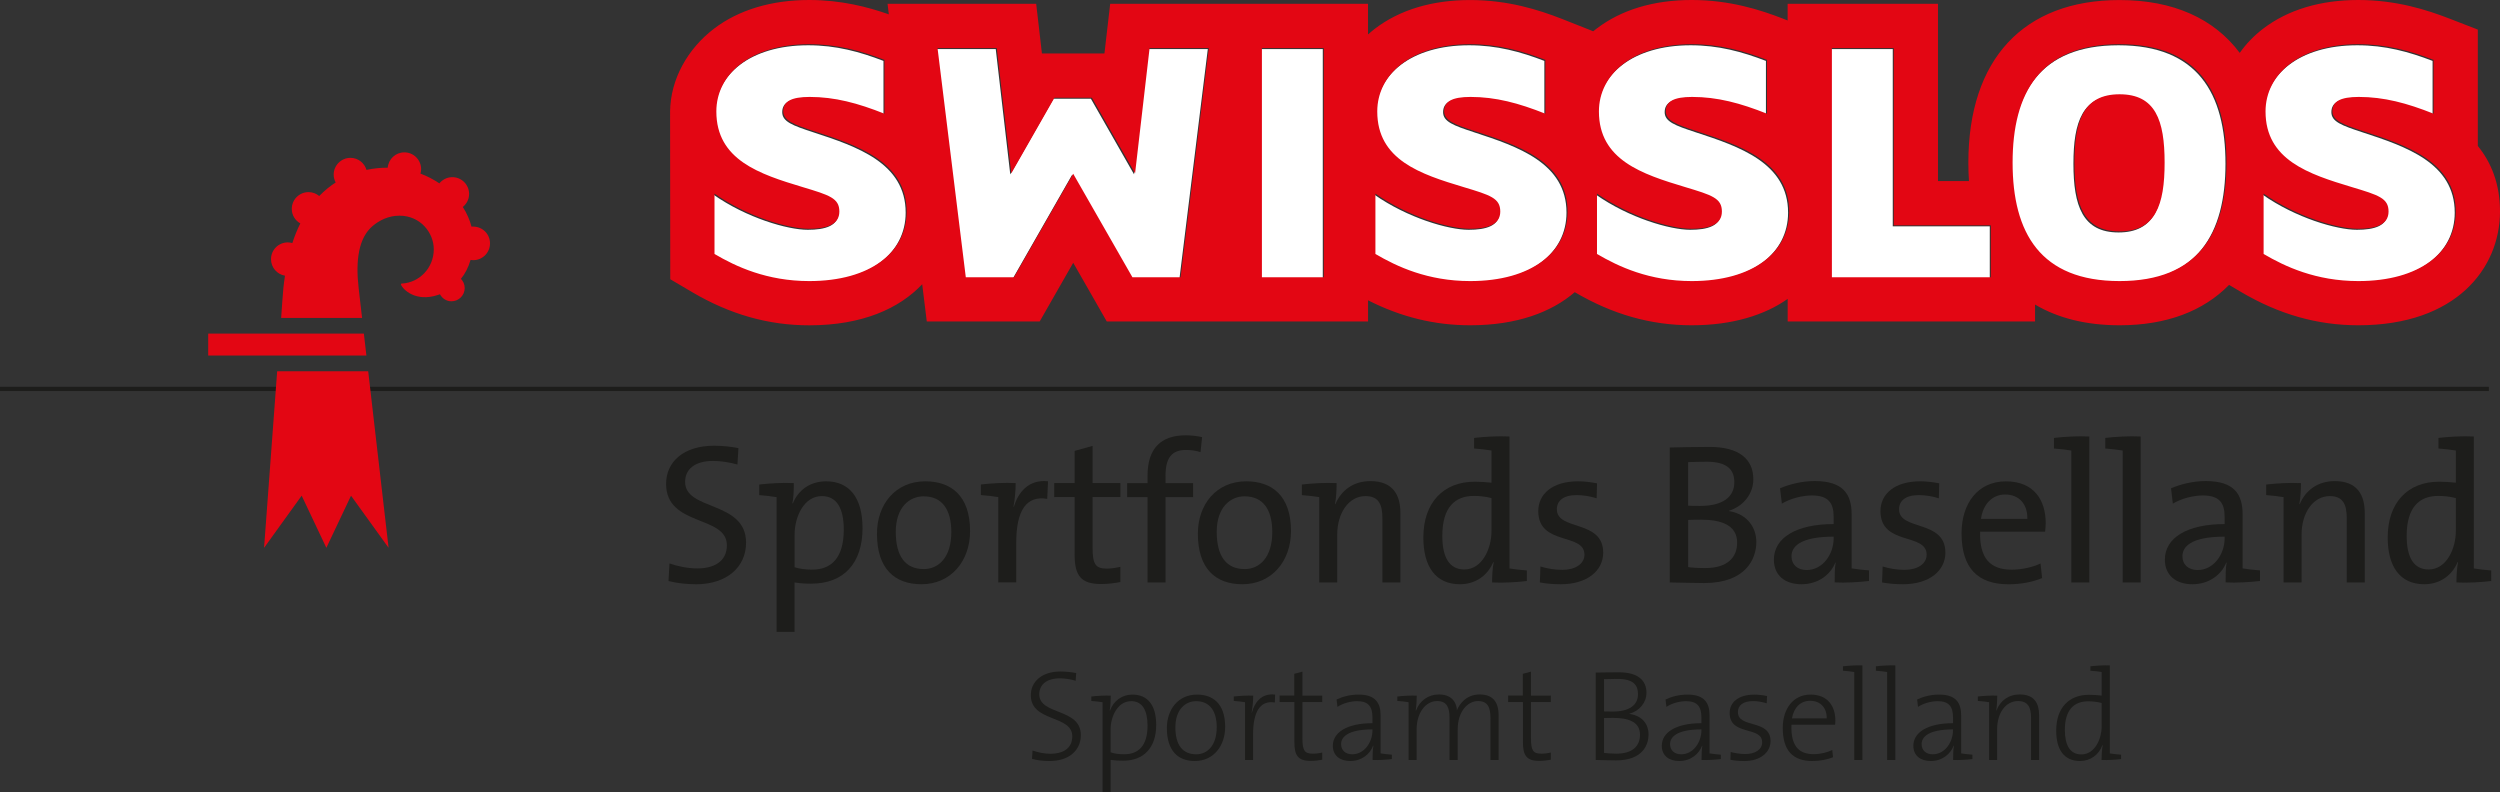 <?xml version="1.0" encoding="UTF-8"?>
<svg id="Logo" xmlns="http://www.w3.org/2000/svg" viewBox="0 0 583.66 185.02">
  <rect x="0" y="0" width="583.66" height="185.02" fill="#333333" stroke="none"/>
  <defs>
    <style>
      .cls-1 {
        fill: #1d1d1b;
      }

      .cls-2 {
        fill: #fff;
      }

      .cls-3 {
        fill: none;
        stroke: #1d1d1b;
      }

      .cls-4 {
        fill: #e30613;
      }
    </style>
  </defs>
  <g>
    <path class="cls-2" d="M166.56,45.44c7.76,5.44,17.31,8.21,22.03,8.21,4.02,0,7.14-.89,7.14-4.02s-2.32-3.83-8.56-5.7c-10.08-3.03-20.16-6.34-20.16-17.66,0-8.74,8.03-15.7,21.68-15.7,6.51,0,12.04,1.52,17.57,3.65v12.58c-6.25-2.5-11.6-3.92-17.49-3.92-4.28,0-6.15,1.07-6.15,3.3s2.41,3.12,7.32,4.73c10.08,3.3,21.5,7.13,21.5,18.73,0,9.46-8.38,16.24-22.74,16.24-9.9,0-17.13-3.39-22.12-6.33v-14.09h0Z"/>
    <polygon class="cls-2" points="245.94 23.05 254.68 23.05 264.76 40.71 268.15 11.46 281.98 11.46 275.37 64.97 264.14 64.97 250.31 40.8 236.49 64.97 225.25 64.97 218.65 11.46 232.47 11.46 235.86 40.71 245.94 23.05 245.94 23.05"/>
    <polygon class="cls-2" points="308.82 11.46 308.82 64.97 294.37 64.97 294.37 11.46 308.82 11.46 308.82 11.46"/>
    <path class="cls-2" d="M320.86,45.44c7.76,5.44,17.3,8.21,22.03,8.21,4.01,0,7.14-.89,7.14-4.02s-2.32-3.83-8.56-5.7c-10.08-3.03-20.16-6.34-20.16-17.66,0-8.74,8.03-15.7,21.67-15.7,6.51,0,12.04,1.52,17.57,3.65v12.58c-6.25-2.5-11.6-3.92-17.48-3.92-4.28,0-6.16,1.07-6.16,3.3s2.41,3.12,7.31,4.73c10.08,3.3,21.5,7.13,21.5,18.73,0,9.46-8.38,16.24-22.75,16.24-9.9,0-17.12-3.39-22.12-6.33v-14.09h0Z"/>
    <path class="cls-2" d="M372.59,45.44c7.76,5.44,17.3,8.21,22.03,8.21,4.01,0,7.13-.89,7.13-4.02s-2.32-3.83-8.56-5.7c-10.08-3.03-20.16-6.34-20.16-17.66,0-8.74,8.03-15.7,21.68-15.7,6.51,0,12.04,1.52,17.57,3.65v12.58c-6.24-2.5-11.6-3.92-17.48-3.92-4.28,0-6.16,1.07-6.16,3.3s2.41,3.12,7.32,4.73c10.08,3.3,21.49,7.13,21.49,18.73,0,9.46-8.38,16.24-22.74,16.24-9.9,0-17.12-3.39-22.12-6.33v-14.09h0Z"/>
    <polygon class="cls-2" points="464.54 52.84 464.54 64.97 427.44 64.97 427.44 11.46 441.89 11.46 441.89 52.84 464.54 52.84 464.54 52.84"/>
    <path class="cls-2" d="M494.6,65.87c-18.47,0-24.97-11.24-24.97-27.65s6.5-27.65,24.97-27.65,24.97,11.24,24.97,27.65-6.51,27.65-24.97,27.65h0ZM494.6,22.25c-8.39,0-10.53,6.15-10.53,15.97s2.14,16.05,10.53,16.05,10.52-6.15,10.52-16.05-2.14-15.97-10.52-15.97h0Z"/>
    <path class="cls-2" d="M528.23,45.44c7.76,5.44,17.3,8.21,22.03,8.21,4.01,0,7.14-.89,7.14-4.02s-2.32-3.83-8.56-5.7c-10.08-3.03-20.16-6.34-20.16-17.66,0-8.74,8.03-15.7,21.67-15.7,6.51,0,12.04,1.52,17.57,3.65v12.58c-6.24-2.5-11.59-3.92-17.48-3.92-4.28,0-6.15,1.07-6.15,3.3s2.41,3.12,7.31,4.73c10.08,3.3,21.49,7.13,21.49,18.73,0,9.46-8.38,16.24-22.74,16.24-9.9,0-17.12-3.39-22.12-6.33v-14.09h0Z"/>
    <path class="cls-4" d="M578.48,34.09V6.91l-6.6-2.56c-5.23-2.02-12.38-4.35-21.3-4.35s-16.48,2.31-22.21,6.69c-2.17,1.66-4,3.56-5.47,5.66-5.99-8.02-15.53-12.34-28.06-12.34-22.43,0-35.3,13.84-35.3,37.97,0,1.47.05,2.91.14,4.3h-7.23V.89h-35.1v3.89l-1.1-.43c-5.23-2.03-12.38-4.35-21.3-4.35s-16.48,2.31-22.21,6.69c-.57.43-.26.2-.79.62l-.88-.36-6.55-2.59c-5.23-2.03-12.38-4.35-21.3-4.35s-16.48,2.31-22.22,6.69c-.57.43-1.1.89-1.62,1.35V.89h-60.19l-1.06,9.14-.28,2.46h-14.6l-.28-2.46-1.06-9.14h-34.7l.3,2.46c-4.9-1.72-11.13-3.35-18.59-3.35-8.8,0-16.48,2.31-22.22,6.69-6.21,4.74-10.16,11.82-10.26,19.34v.29l.04,38.87,5.09,3c8.87,5.22,17.81,7.76,27.36,7.76,12.36,0,21.02-3.91,26.37-9.59l1.07,8.69h26.36l2.97-5.2,4.86-8.5,4.86,8.5,2.97,5.2h61v-4.94c7.72,3.92,15.55,5.83,23.84,5.83,10.96,0,19.01-3.08,24.42-7.73,8.84,5.2,17.78,7.73,27.31,7.73s17.08-2.4,22.4-6.16v5.27h57.75v-3.95c5.34,3.17,11.96,4.84,19.74,4.84,10.91,0,19.55-3.29,25.56-9.43l2.82,1.67c8.86,5.22,17.81,7.76,27.36,7.76,22.85,0,33.07-13.34,33.07-26.56,0-6.48-2.05-11.44-5.17-15.3h0ZM166.8,45.2c7.76,5.44,17.3,8.21,22.03,8.21,4.01,0,7.13-.89,7.13-4.02s-2.32-3.83-8.56-5.71c-10.08-3.03-20.16-6.33-20.16-17.66,0-8.74,8.03-15.7,21.68-15.7,6.51,0,12.04,1.52,17.57,3.66v12.57c-6.25-2.49-11.6-3.92-17.48-3.92-4.28,0-6.15,1.07-6.15,3.3s2.41,3.12,7.31,4.73c10.08,3.3,21.5,7.13,21.5,18.73,0,9.45-8.38,16.23-22.74,16.23-9.9,0-17.13-3.39-22.12-6.33v-14.09h0ZM246.18,22.81h8.74l10.08,17.66,3.39-29.25h13.83l-6.6,53.51h-11.24l-13.83-24.17-13.83,24.17h-11.24l-6.6-53.51h13.83l3.39,29.25,10.08-17.66h0ZM309.06,64.73h-14.45V11.22h14.45v53.51h0ZM321.1,45.2c7.76,5.44,17.3,8.21,22.03,8.21,4.01,0,7.13-.89,7.13-4.02s-2.31-3.83-8.56-5.71c-10.08-3.03-20.16-6.33-20.16-17.66,0-8.74,8.03-15.7,21.68-15.7,6.51,0,12.04,1.52,17.57,3.66v12.57c-6.25-2.49-11.6-3.92-17.48-3.92-4.28,0-6.16,1.07-6.16,3.3s2.41,3.12,7.32,4.73c10.08,3.3,21.5,7.13,21.5,18.73,0,9.45-8.38,16.23-22.74,16.23-9.9,0-17.12-3.39-22.12-6.33v-14.09h0ZM372.84,45.2c7.76,5.44,17.3,8.21,22.03,8.21,4.02,0,7.13-.89,7.13-4.02s-2.32-3.83-8.56-5.71c-10.08-3.03-20.15-6.33-20.15-17.66,0-8.74,8.02-15.7,21.67-15.7,6.51,0,12.04,1.52,17.57,3.66v12.57c-6.24-2.49-11.6-3.92-17.48-3.92-4.28,0-6.15,1.07-6.15,3.3s2.41,3.12,7.31,4.73c10.08,3.3,21.5,7.13,21.5,18.73,0,9.45-8.38,16.23-22.75,16.23-9.9,0-17.12-3.39-22.12-6.33v-14.09h0ZM464.79,52.6v12.13h-37.11V11.22h14.45v41.38h22.66ZM494.84,65.62c-18.47,0-24.97-11.24-24.97-27.65s6.51-27.65,24.97-27.65,24.97,11.24,24.97,27.65-6.51,27.65-24.97,27.65h0ZM494.84,22.01c-8.38,0-10.53,6.15-10.53,15.96s2.14,16.05,10.53,16.05,10.52-6.15,10.52-16.05-2.14-15.96-10.52-15.96h0ZM528.47,45.2c7.76,5.44,17.3,8.21,22.03,8.21,4.01,0,7.14-.89,7.14-4.02s-2.32-3.83-8.56-5.71c-10.08-3.03-20.16-6.33-20.16-17.66,0-8.74,8.03-15.7,21.67-15.7,6.51,0,12.04,1.52,17.57,3.66v12.57c-6.24-2.49-11.6-3.92-17.48-3.92-4.28,0-6.15,1.07-6.15,3.3s2.41,3.12,7.31,4.73c10.08,3.3,21.49,7.13,21.49,18.73,0,9.45-8.38,16.23-22.74,16.23-9.9,0-17.12-3.39-22.12-6.33v-14.09h0Z"/>
    <g>
      <path class="cls-1" d="M162.42,136.4c-2.29,0-4.53-.28-6.35-.75l.23-4.11c1.82.65,4.29,1.17,6.49,1.17,3.78,0,6.91-1.54,6.91-5.41,0-7.09-14.19-4.29-14.19-14.33,0-5.18,4.11-8.91,11.2-8.91,1.91,0,3.83.19,5.69.56l-.23,3.83c-1.82-.51-3.83-.84-5.69-.84-4.29,0-6.53,1.96-6.53,4.9,0,6.81,14.23,4.34,14.23,14.19,0,5.65-4.43,9.71-11.76,9.71Z"/>
      <path class="cls-1" d="M177.26,115.59v-2.47c2.33-.28,5.55-.47,8.07-.33,0,1.31-.05,3.41-.33,4.71l.09.05c1.31-3.22,4.11-5.18,7.79-5.18,5.41,0,8.49,3.83,8.49,10.92,0,8.26-4.43,12.97-11.95,12.97-1.45,0-2.57-.05-3.92-.28v11.53h-4.2v-31.45c-1.12-.19-2.71-.37-4.06-.47ZM191.86,115.82c-4.2,0-6.35,4.9-6.35,8.96v7.65c1.21.37,2.52.56,4.11.56,4.39,0,7.37-2.66,7.37-9.33,0-4.99-1.63-7.84-5.13-7.84Z"/>
      <path class="cls-1" d="M215.15,136.4c-6.3,0-10.41-3.64-10.41-11.81,0-6.81,4.29-12.22,11.29-12.22,5.93,0,10.45,3.27,10.45,11.62,0,7-4.48,12.41-11.34,12.41ZM215.66,115.87c-3.36,0-6.53,2.57-6.53,8.31s2.29,8.68,6.53,8.68c3.45,0,6.44-2.71,6.44-8.63,0-5.27-2.15-8.35-6.44-8.35Z"/>
      <path class="cls-1" d="M236.61,118.29h.09c.98-3.22,3.36-6.44,7.98-5.93l-.19,4.11c-4.9-.84-7.23,2.75-7.23,10.17v9.33h-4.2v-19.92c-1.12-.19-2.71-.37-4.06-.47v-2.47c2.33-.28,5.55-.47,8.12-.33,0,1.45-.14,3.59-.51,5.51Z"/>
    </g>
    <g>
      <path class="cls-1" d="M257.09,136.35c-4.76,0-6.21-1.96-6.21-6.95v-13.35h-4.76v-3.27h4.76v-7.51l4.2-1.17v8.68h6.49v3.27h-6.49v11.85c0,3.83.7,4.85,3.31,4.85,1.07,0,2.24-.19,3.17-.42v3.55c-1.31.28-2.99.47-4.48.47Z"/>
      <path class="cls-1" d="M280.28,105.56c-1.07-.37-2.29-.51-3.41-.51-3.31,0-4.76,1.87-4.76,5.97v1.77h6.44v3.27h-6.44v19.92h-4.2v-19.92h-4.76v-3.27h4.76v-1.73c0-6.39,3.13-9.43,8.91-9.43,1.31,0,2.57.14,3.83.42l-.37,3.5Z"/>
    </g>
    <g>
      <path class="cls-1" d="M290.07,136.4c-6.3,0-10.41-3.64-10.41-11.81,0-6.81,4.29-12.22,11.29-12.22,5.93,0,10.45,3.27,10.45,11.62,0,7-4.48,12.41-11.34,12.41ZM290.59,115.87c-3.36,0-6.53,2.57-6.53,8.31s2.29,8.68,6.53,8.68c3.45,0,6.44-2.71,6.44-8.63,0-5.27-2.15-8.35-6.44-8.35Z"/>
      <path class="cls-1" d="M311.68,117.64l.09.05c1.35-3.22,4.2-5.37,8.17-5.37,5.32,0,7,3.31,7,7.42v16.24h-4.2v-14.98c0-3.27-.89-5.18-3.97-5.18-3.83,0-6.58,3.87-6.58,9.01v11.15h-4.2v-19.92c-1.12-.19-2.71-.37-4.06-.47v-2.47c2.33-.28,5.55-.47,8.12-.33,0,1.35-.09,3.5-.37,4.85Z"/>
      <path class="cls-1" d="M348.35,135.98c0-1.31.09-3.36.37-4.71l-.09-.05c-1.31,3.13-4.15,5.18-7.79,5.18-5.69,0-8.54-4.15-8.54-10.92,0-8.12,4.67-13.02,11.99-13.02,1.26,0,2.52.09,3.92.23v-7.51c-1.12-.19-2.71-.37-4.06-.47v-2.47c2.33-.28,5.55-.47,8.26-.33v30.8c1.12.19,2.71.37,4.06.47v2.47c-2.33.28-5.55.47-8.12.33ZM348.21,116.29c-1.4-.37-2.8-.51-4.11-.51-4.43,0-7.37,2.66-7.37,9.33,0,4.99,1.63,7.84,5.13,7.84,4.2,0,6.35-4.9,6.35-8.96v-7.7Z"/>
      <path class="cls-1" d="M364.4,136.4c-1.73,0-3.45-.14-4.9-.42l.14-3.73c1.45.47,3.31.79,5.09.79,3.08,0,5.18-1.4,5.18-3.55,0-5.18-10.78-2.01-10.78-10.17,0-3.92,3.22-6.95,9.29-6.95,1.4,0,3.03.19,4.43.47l-.09,3.5c-1.45-.47-3.13-.75-4.67-.75-3.08,0-4.62,1.31-4.62,3.31,0,5.09,10.82,2.33,10.82,10.13,0,4.2-3.73,7.37-9.89,7.37Z"/>
      <path class="cls-1" d="M397.86,136.12c-1.87,0-4.95-.09-8.03-.14v-31.5c2.29-.05,5.51-.14,9.29-.14,6.9,0,10.22,2.85,10.22,7.56,0,3.31-2.24,6.25-5.65,7.33v.09c4.39.75,6.35,3.97,6.35,7.23,0,3.78-2.33,9.57-12.18,9.57ZM398.37,107.8c-1.45,0-2.99.05-4.25.09v10.17c.89.05,1.73.05,2.85.05,5.18,0,7.93-2.05,7.93-5.51,0-2.8-1.45-4.81-6.53-4.81ZM397.07,121.33c-.56,0-2.19,0-2.94.05v11.01c.79.14,2.15.23,4.01.23,5.13,0,7.42-2.47,7.42-5.93,0-4.06-3.64-5.37-8.49-5.37Z"/>
      <path class="cls-1" d="M428.33,135.98c0-1.63,0-3.31.23-4.62h-.09c-1.12,2.85-4.06,5.04-7.89,5.04s-6.44-2.05-6.44-5.74c0-5.09,5.18-8.31,13.95-8.31v-1.73c0-3.22-1.26-4.95-5.09-4.95-2.19,0-4.99.7-7,1.91l-.42-3.59c2.24-.93,5.04-1.68,8.12-1.68,6.67,0,8.59,3.13,8.59,7.75v12.64c1.12.19,2.71.37,4.06.47v2.47c-2.33.28-5.55.47-8.03.33ZM428.1,125.29c-8.07,0-9.85,2.47-9.85,4.57,0,1.96,1.4,3.22,3.54,3.22,3.78,0,6.3-3.73,6.3-7.37v-.42Z"/>
      <path class="cls-1" d="M444.29,136.4c-1.73,0-3.45-.14-4.9-.42l.14-3.73c1.45.47,3.31.79,5.09.79,3.08,0,5.18-1.4,5.18-3.55,0-5.18-10.78-2.01-10.78-10.17,0-3.92,3.22-6.95,9.29-6.95,1.4,0,3.03.19,4.43.47l-.09,3.5c-1.45-.47-3.13-.75-4.67-.75-3.08,0-4.62,1.31-4.62,3.31,0,5.09,10.82,2.33,10.82,10.13,0,4.2-3.73,7.37-9.89,7.37Z"/>
      <path class="cls-1" d="M477.46,124.13h-15.17c-.19,6.21,2.38,8.87,7.33,8.87,2.38,0,4.9-.56,6.77-1.45l.37,3.41c-2.24.93-4.95,1.45-7.84,1.45-7.14,0-10.97-3.73-10.97-11.9,0-6.95,3.78-12.13,10.36-12.13s9.29,4.43,9.29,9.75c0,.56-.05,1.21-.14,2.01ZM468.13,115.45c-3.03,0-5.18,2.29-5.64,5.69h10.82c.09-3.41-1.91-5.69-5.18-5.69Z"/>
      <path class="cls-1" d="M487.78,135.98h-4.2v-30.8c-1.12-.19-2.71-.37-4.06-.47v-2.47c2.33-.28,5.55-.47,8.26-.33v34.06Z"/>
      <path class="cls-1" d="M499.77,135.98h-4.2v-30.8c-1.12-.19-2.71-.37-4.06-.47v-2.47c2.33-.28,5.55-.47,8.26-.33v34.06Z"/>
      <path class="cls-1" d="M519.6,135.98c0-1.63,0-3.31.23-4.62h-.09c-1.12,2.85-4.06,5.04-7.88,5.04s-6.44-2.05-6.44-5.74c0-5.09,5.18-8.31,13.95-8.31v-1.73c0-3.22-1.26-4.95-5.09-4.95-2.19,0-4.99.7-7,1.91l-.42-3.59c2.24-.93,5.04-1.68,8.12-1.68,6.67,0,8.59,3.13,8.59,7.75v12.64c1.12.19,2.71.37,4.06.47v2.47c-2.33.28-5.55.47-8.03.33ZM519.37,125.29c-8.07,0-9.85,2.47-9.85,4.57,0,1.96,1.4,3.22,3.55,3.22,3.78,0,6.3-3.73,6.3-7.37v-.42Z"/>
      <path class="cls-1" d="M536.82,117.64l.09.05c1.35-3.22,4.2-5.37,8.17-5.37,5.32,0,7,3.31,7,7.42v16.24h-4.2v-14.98c0-3.27-.89-5.18-3.97-5.18-3.83,0-6.58,3.87-6.58,9.01v11.15h-4.2v-19.92c-1.12-.19-2.71-.37-4.06-.47v-2.47c2.33-.28,5.55-.47,8.12-.33,0,1.35-.09,3.5-.37,4.85Z"/>
      <path class="cls-1" d="M573.49,135.98c0-1.31.09-3.36.37-4.71l-.09-.05c-1.3,3.13-4.15,5.18-7.79,5.18-5.69,0-8.54-4.15-8.54-10.92,0-8.12,4.67-13.02,11.99-13.02,1.26,0,2.52.09,3.92.23v-7.51c-1.12-.19-2.7-.37-4.06-.47v-2.47c2.33-.28,5.55-.47,8.26-.33v30.8c1.12.19,2.71.37,4.06.47v2.47c-2.33.28-5.55.47-8.12.33ZM573.35,116.29c-1.4-.37-2.8-.51-4.11-.51-4.43,0-7.37,2.66-7.37,9.33,0,4.99,1.63,7.84,5.13,7.84,4.2,0,6.35-4.9,6.35-8.96v-7.7Z"/>
    </g>
    <line class="cls-3" y1="90.8" x2="581.06" y2="90.8"/>
    <g>
      <path class="cls-1" d="M245.05,177.67c-1.54,0-2.99-.18-4.11-.51l.12-1.94c1.21.42,2.75.76,4.17.76,2.75,0,5.11-1.12,5.11-4.08,0-5.05-9.68-3.24-9.68-9.59,0-3.18,2.57-5.54,6.93-5.54,1.3,0,2.48.15,3.66.36l-.12,1.81c-1.15-.36-2.48-.57-3.69-.57-3.11,0-4.81,1.48-4.81,3.72,0,4.93,9.71,3.15,9.71,9.53,0,3.57-2.78,6.05-7.29,6.05Z"/>
      <path class="cls-1" d="M254.78,163.64v-1.03c1.21-.15,3.15-.27,4.54-.21,0,.97-.06,2.54-.24,3.45l.06.03c.85-2.27,2.81-3.72,5.23-3.72,3.51,0,5.56,2.39,5.56,7.08,0,5.44-3.02,8.35-7.65,8.35-1.09,0-1.91-.03-2.99-.18v7.62h-1.88v-21.08c-.73-.12-1.75-.24-2.63-.3ZM264.07,163.7c-3.24,0-4.78,3.78-4.78,6.47v5.47c.97.33,1.97.45,3.18.45,3.3,0,5.44-1.97,5.44-6.68,0-3.57-1.21-5.72-3.84-5.72Z"/>
      <path class="cls-1" d="M278.95,177.67c-3.99,0-6.53-2.45-6.53-7.71,0-4.2,2.54-7.8,7.05-7.8,3.51,0,6.56,1.94,6.56,7.53,0,4.38-2.66,7.98-7.08,7.98ZM279.25,163.7c-2.48,0-4.84,1.91-4.84,6.11s1.75,6.29,4.87,6.29c2.48,0,4.78-1.91,4.78-6.32,0-3.78-1.63-6.08-4.81-6.08Z"/>
      <path class="cls-1" d="M292.22,166.33l.06.03c.57-2.24,2.15-4.6,5.41-4.2l-.06,1.84c-3.45-.55-5.08,2.21-5.08,7.44v5.99h-1.88v-13.49c-.73-.12-1.75-.24-2.63-.3v-1.03c1.21-.15,3.12-.27,4.54-.21,0,1.06-.12,2.6-.36,3.93Z"/>
    </g>
    <g>
      <path class="cls-1" d="M305.94,177.64c-2.93,0-3.75-1.33-3.75-4.36v-9.38h-3.45v-1.51h3.42v-5.08l1.91-.51v5.6h4.63v1.51h-4.63v8.44c0,2.87.51,3.6,2.39,3.6.79,0,1.57-.09,2.24-.27v1.69c-.79.15-1.81.27-2.75.27Z"/>
      <path class="cls-1" d="M320.45,177.43c0-1.21.03-2.42.18-3.3l-.06-.03c-.72,1.97-2.69,3.57-5.32,3.57-2.33,0-4.08-1.18-4.08-3.57,0-3.05,3.21-5.26,9.25-5.26v-1.33c0-2.45-.88-3.81-3.57-3.81-1.45,0-3.27.45-4.6,1.33l-.21-1.72c1.42-.67,3.14-1.15,5.17-1.15,3.99,0,5.11,2.06,5.11,4.84v8.89c.73.12,1.75.24,2.63.3v1.03c-1.24.15-3.15.27-4.51.21ZM320.42,170.29c-6.02,0-7.32,1.94-7.32,3.42s1.03,2.39,2.6,2.39c2.84,0,4.72-2.84,4.72-5.59v-.21Z"/>
      <path class="cls-1" d="M347.97,177.43v-9.77c0-2.42-.58-3.99-2.9-3.99-2.45,0-4.75,2.48-4.75,6.62v7.14h-1.91v-9.8c0-2.15-.42-3.96-2.9-3.96-2.66,0-4.78,2.72-4.78,6.62v7.14h-1.88v-13.49c-.72-.12-1.75-.24-2.63-.3v-1.03c1.21-.15,3.12-.27,4.54-.21,0,1.03-.09,2.51-.24,3.48l.06.03c.85-2.3,2.84-3.78,5.35-3.78,3.6,0,4.2,2.63,4.2,3.72.55-1.42,2.15-3.72,5.32-3.72,2.81,0,4.42,1.45,4.42,4.87v10.43h-1.9Z"/>
    </g>
    <path class="cls-1" d="M359.3,177.64c-2.93,0-3.75-1.33-3.75-4.36v-9.38h-3.45v-1.51h3.42v-5.08l1.91-.51v5.6h4.63v1.51h-4.63v8.44c0,2.87.51,3.6,2.39,3.6.79,0,1.57-.09,2.24-.27v1.69c-.79.15-1.81.27-2.75.27Z"/>
    <g>
      <path class="cls-1" d="M377.23,177.52c-1.24,0-3.14-.06-4.69-.09v-20.41c1.3,0,2.96-.06,5.41-.06,4.45,0,6.44,1.88,6.44,4.78,0,2.27-1.6,4.23-3.99,4.9v.03c3.21.45,4.48,2.6,4.48,4.78s-1.12,6.08-7.65,6.08ZM377.6,158.5c-1.06,0-2.18.03-3.12.06v7.53c.67.03,1.24.03,2.06.03,3.81,0,5.87-1.48,5.87-4.05,0-2.06-.97-3.57-4.81-3.57ZM376.54,167.6c-.39,0-1.51,0-2.06.03v8.14c.61.09,1.54.18,2.93.18,3.87,0,5.47-1.91,5.47-4.42,0-3.08-2.81-3.93-6.35-3.93Z"/>
      <path class="cls-1" d="M397.25,177.43c0-1.21.03-2.42.18-3.3l-.06-.03c-.73,1.97-2.69,3.57-5.32,3.57-2.33,0-4.08-1.18-4.08-3.57,0-3.05,3.2-5.26,9.25-5.26v-1.33c0-2.45-.88-3.81-3.57-3.81-1.45,0-3.27.45-4.6,1.33l-.21-1.72c1.42-.67,3.14-1.15,5.17-1.15,3.99,0,5.11,2.06,5.11,4.84v8.89c.72.12,1.75.24,2.63.3v1.03c-1.24.15-3.15.27-4.51.21ZM397.22,170.29c-6.02,0-7.32,1.94-7.32,3.42s1.03,2.39,2.6,2.39c2.84,0,4.72-2.84,4.72-5.59v-.21Z"/>
      <path class="cls-1" d="M407.2,177.67c-1.15,0-2.3-.09-3.21-.3l.06-1.81c.97.27,2.21.48,3.39.48,2.33,0,3.96-1.03,3.96-2.75,0-3.84-7.59-1.42-7.59-6.83,0-2.48,2.03-4.29,5.75-4.29.94,0,2.03.12,2.99.33l-.09,1.69c-1-.3-2.12-.51-3.18-.51-2.33,0-3.54,1-3.54,2.57,0,3.87,7.62,1.57,7.62,6.77,0,2.57-2.3,4.66-6.17,4.66Z"/>
      <path class="cls-1" d="M428.43,169.2h-10.19c-.18,4.87,1.66,6.87,5.17,6.87,1.57,0,3.27-.42,4.36-.97l.18,1.69c-1.36.54-2.99.88-4.87.88-4.48,0-6.87-2.42-6.87-7.71,0-4.48,2.42-7.8,6.5-7.8s5.78,2.81,5.78,6.05c0,.21,0,.57-.06,1ZM422.59,163.61c-2.24,0-3.81,1.6-4.23,4.11h8.11c.06-2.42-1.42-4.11-3.87-4.11Z"/>
      <path class="cls-1" d="M434.81,177.43h-1.91v-20.54c-.73-.12-1.75-.24-2.63-.3v-1.03c1.24-.15,3.14-.27,4.54-.21v22.08Z"/>
      <path class="cls-1" d="M442.49,177.43h-1.91v-20.54c-.73-.12-1.75-.24-2.63-.3v-1.03c1.24-.15,3.14-.27,4.54-.21v22.08Z"/>
      <path class="cls-1" d="M455.98,177.43c0-1.21.03-2.42.18-3.3l-.06-.03c-.73,1.97-2.69,3.57-5.32,3.57-2.33,0-4.08-1.18-4.08-3.57,0-3.05,3.21-5.26,9.26-5.26v-1.33c0-2.45-.88-3.81-3.57-3.81-1.45,0-3.27.45-4.6,1.33l-.21-1.72c1.42-.67,3.15-1.15,5.17-1.15,3.99,0,5.11,2.06,5.11,4.84v8.89c.73.12,1.75.24,2.63.3v1.03c-1.24.15-3.14.27-4.51.21ZM455.95,170.29c-6.02,0-7.32,1.94-7.32,3.42s1.03,2.39,2.6,2.39c2.84,0,4.72-2.84,4.72-5.59v-.21Z"/>
      <path class="cls-1" d="M466.05,165.88l.03.03c.88-2.3,2.81-3.78,5.47-3.78,3.45,0,4.51,2.15,4.51,4.84v10.46h-1.88v-9.77c0-2.51-.7-3.99-3.05-3.99-2.87,0-4.87,2.78-4.87,6.56v7.2h-1.88v-13.49c-.73-.12-1.75-.24-2.63-.3v-1.03c1.21-.15,3.12-.27,4.54-.21,0,1.03-.09,2.54-.24,3.48Z"/>
      <path class="cls-1" d="M490.63,177.43c0-.97.09-2.51.27-3.45l-.06-.03c-.82,2.27-2.81,3.72-5.23,3.72-3.75,0-5.56-2.69-5.56-7.08,0-5.44,3.05-8.38,7.65-8.38.94,0,1.88.06,2.96.18v-5.5c-.73-.12-1.75-.24-2.63-.3v-1.03c1.24-.15,3.14-.27,4.54-.21v20.54c.72.12,1.75.24,2.63.3v1.03c-1.21.15-3.12.27-4.57.21ZM490.66,164.12c-1.09-.27-2.15-.39-3.14-.39-3.3,0-5.45,1.97-5.45,6.68,0,3.57,1.21,5.72,3.84,5.72,3.24,0,4.75-3.78,4.75-6.47v-5.53Z"/>
    </g>
  </g>
  <g>
    <polygon class="cls-4" points="64.71 86.67 61.65 127.9 70.43 115.72 76.19 127.89 81.95 115.73 90.72 127.89 85.96 86.67 64.71 86.67"/>
    <path class="cls-4" d="M110.48,52.88c-.14,0-.27.03-.4.04-.4-1.58-1.09-3.13-2.03-4.6.89-.72,1.47-1.81,1.47-3.04,0-2.17-1.76-3.92-3.92-3.92-1.22,0-2.3.57-3.02,1.45-1.34-.9-2.82-1.68-4.42-2.28.09-.33.16-.68.16-1.04,0-2.17-1.76-3.92-3.92-3.92-2.05,0-3.71,1.57-3.88,3.58-.06,0-.11,0-.16,0-1.5,0-3.13.16-4.8.51-.48-1.62-1.96-2.81-3.74-2.81-2.16,0-3.92,1.76-3.92,3.92,0,.67.18,1.28.47,1.83-1.33.85-2.62,1.9-3.84,3.16-.68-.56-1.54-.91-2.49-.91-2.17,0-3.92,1.75-3.92,3.92,0,1.46.81,2.72,1.99,3.39-.69,1.39-1.32,2.91-1.86,4.59-.34-.1-.69-.16-1.06-.16-2.17,0-3.92,1.75-3.92,3.92,0,1.94,1.41,3.54,3.26,3.85-.14.97-.28,1.94-.38,2.98-.2,2.14-.33,4.4-.51,6.88h18.89c-.28-2.42-.52-4.5-.79-6.85-.78-6.68.02-11.88,3.26-14.61,1.5-1.27,3.64-2.41,6.26-2.41,4.86,0,8.01,3.95,8.01,7.85,0,4.42-3.44,7.78-7.38,7.99,0,0-.39-.03-.27.27.45,1.15,3.43,4.1,8.56,2.42,0,0,.21-.06.53-.18.53.96,1.51,1.64,2.68,1.64,1.71,0,3.1-1.39,3.1-3.1,0-.83-.34-1.59-.88-2.14.91-1.13,1.72-2.58,2.25-4.42.2.03.41.06.62.06,2.17,0,3.92-1.75,3.92-3.92s-1.75-3.92-3.92-3.92Z"/>
    <polygon class="cls-4" points="84.95 77.89 48.61 77.89 48.61 83 85.54 83 84.95 77.89"/>
  </g>
</svg>